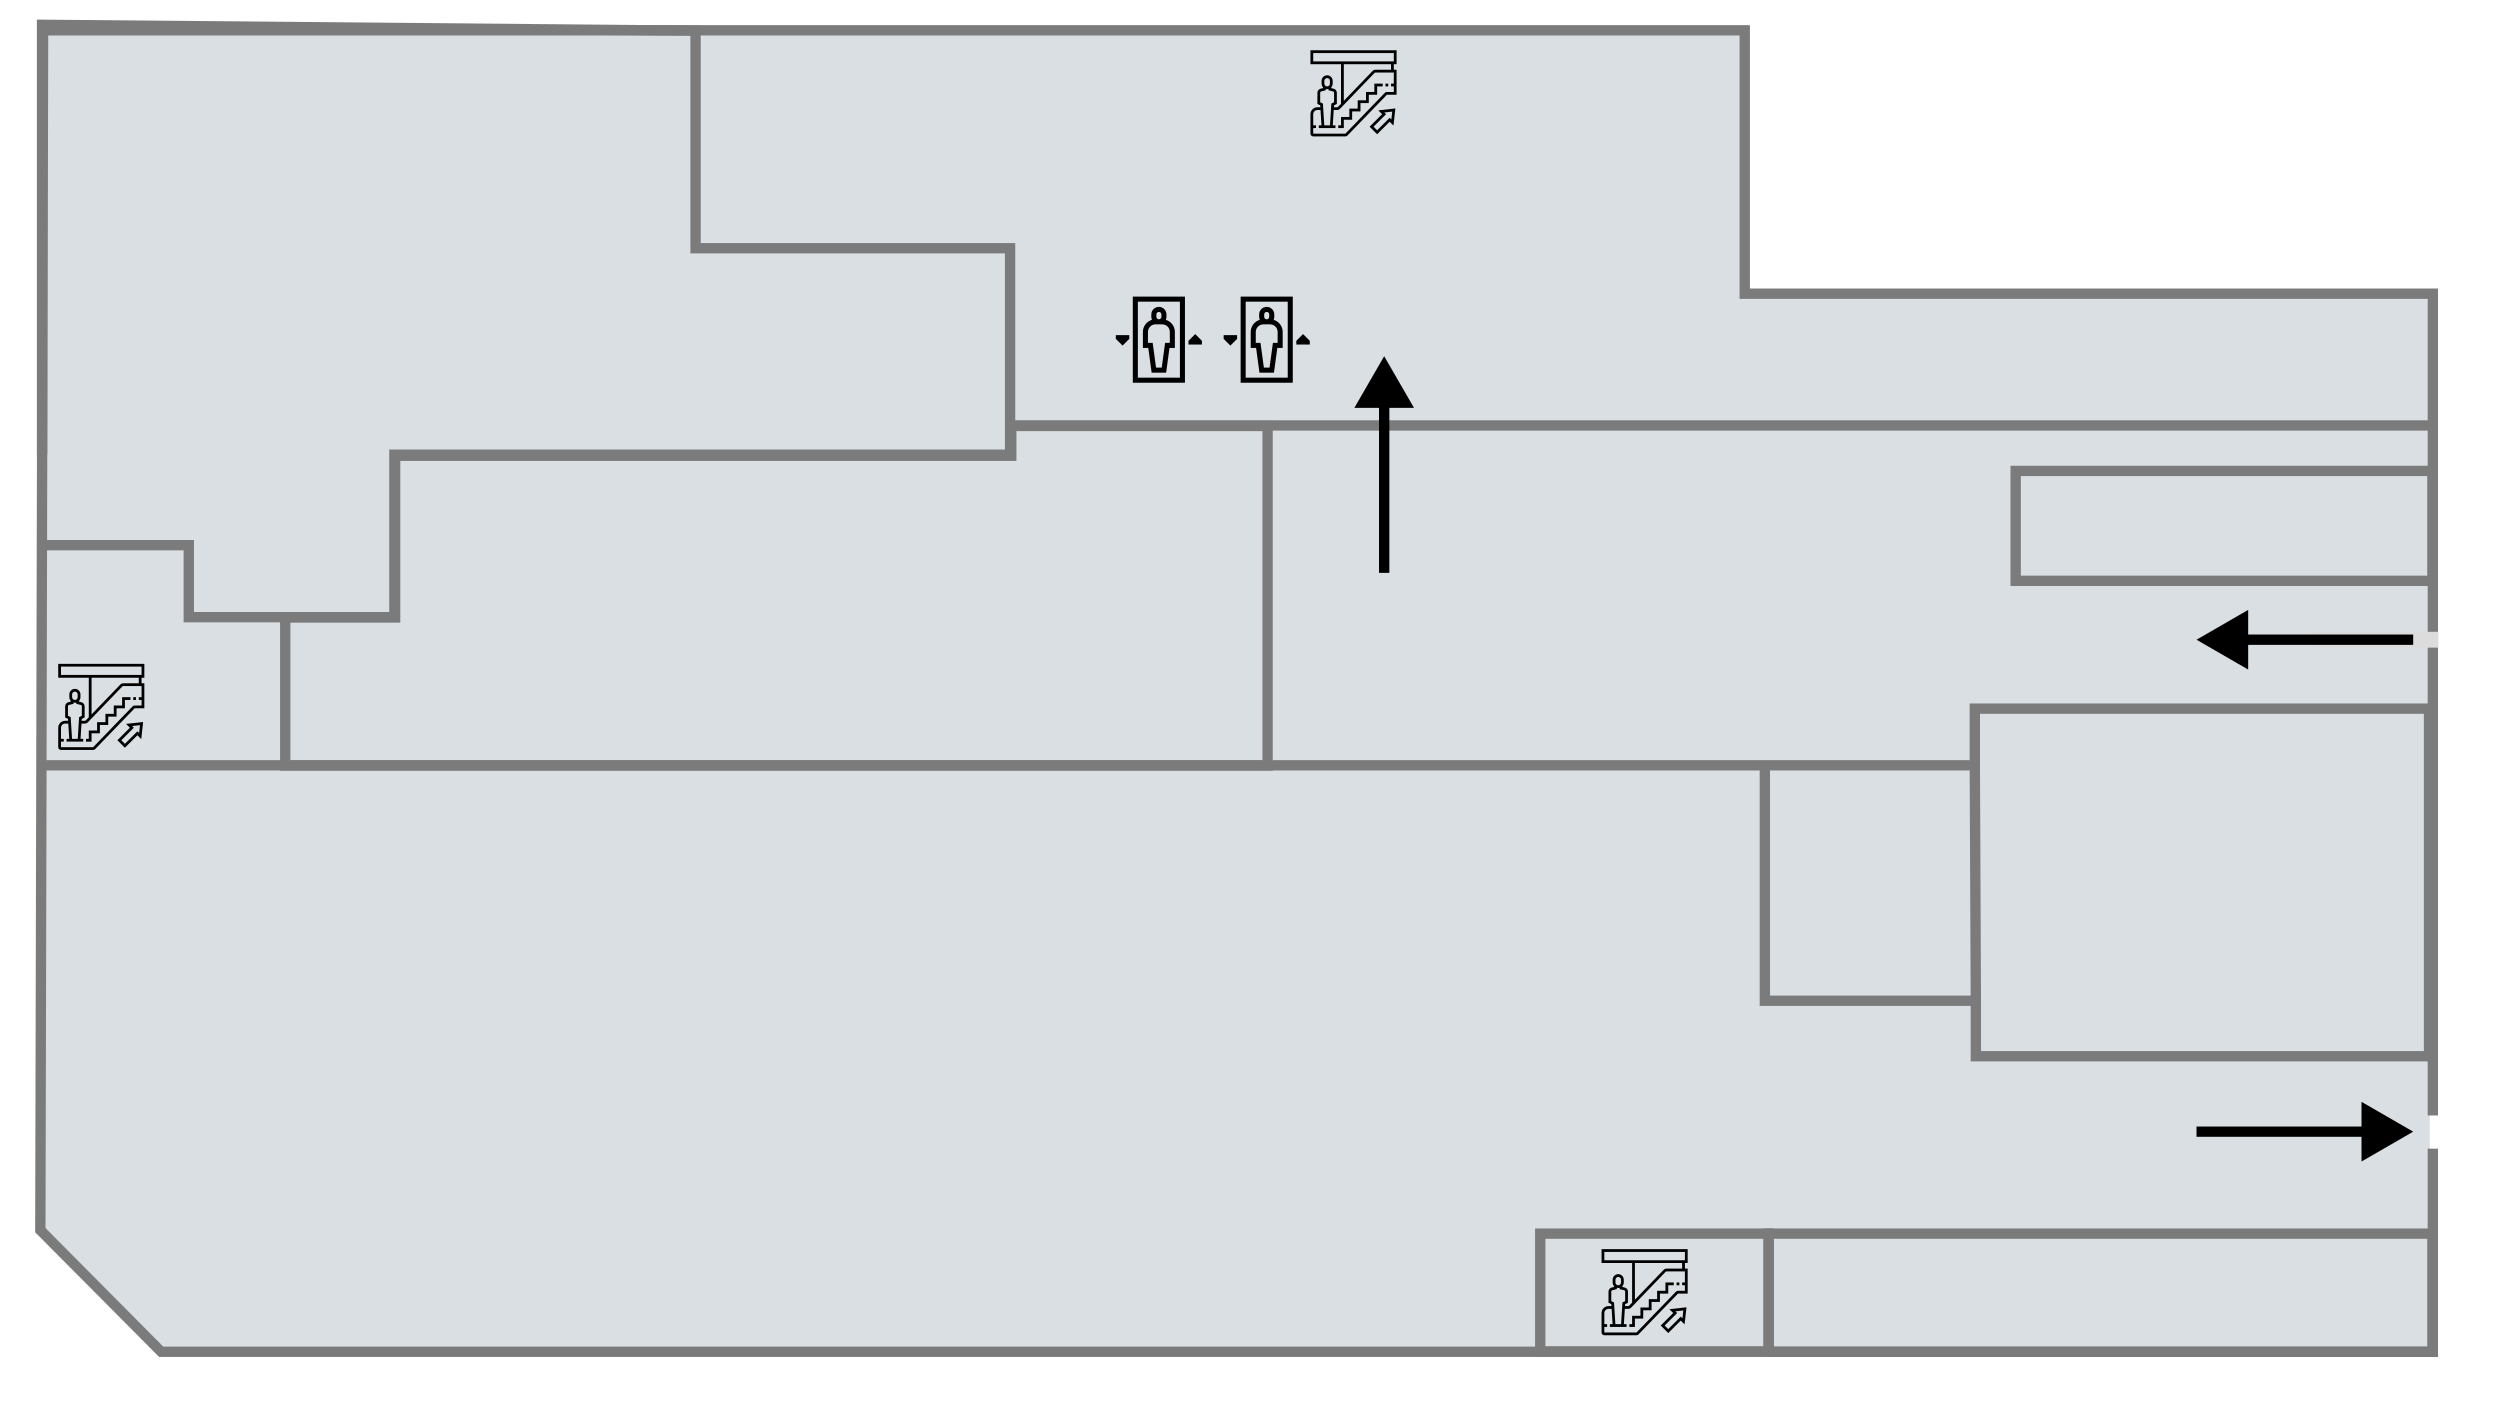 <?xml version="1.0" encoding="UTF-8"?> <svg xmlns="http://www.w3.org/2000/svg" width="7257" height="4082" viewBox="0 0 7257 4082" fill="none"><g clip-path="url(#clip0_892_24)"><rect x="122.082" y="88" width="4936" height="3493" fill="#D9DFE2"></rect><path d="M104.082 3537.84L485.92 3156L900.757 3570.84L871.082 3882.5L496.082 3930L104.082 3537.84Z" fill="#D9DFE2"></path><rect x="555.082" y="839" width="6498" height="3071" fill="#D9DFE2"></rect><path d="M122.082 1320V985.051V72L2019.08 88.997V327.306V582.613V720.591H2932.08V870.444V1020.3V1095.22V1170.15V1320H1144.89V1791.5H761.538H548V1582.5H122.082" stroke="#7B7B7B" stroke-width="30" stroke-miterlimit="22.926"></path><path d="M7061.08 1367H5851.08V1686H7061.08V1367Z" stroke="#7B7B7B" stroke-width="30" stroke-miterlimit="22.926"></path><path d="M7061.08 3581H5134.08V3924H7061.08V3581Z" stroke="#7B7B7B" stroke-width="30" stroke-miterlimit="22.926"></path><path d="M125.083 82L117.082 3570.94L468.107 3924H7062.08V3334.39" stroke="#7B7B7B" stroke-width="30"></path><path d="M115.082 88H5064.62V852.5H7062.08V3238" stroke="#7B7B7B" stroke-width="30"></path><path d="M7064 1235H5224.7H2921.5" stroke="#7B7B7B" stroke-width="30"></path><path d="M5735.5 2905V3066H7051V2057M5735.5 2905L5732.5 2221.5M5735.5 2905H5429.25H5123V2221.5M5123 2221.5H5732.5M5123 2221.5H128M5732.5 2221.5V2057H7049" stroke="#7B7B7B" stroke-width="30"></path><rect x="4471" y="3581" width="663" height="342" stroke="#7B7B7B" stroke-width="30"></rect><g clip-path="url(#clip1_892_24)"><path d="M386.742 2023.77H394.806V2031.84H386.742V2023.77Z" fill="black"></path><path d="M354.484 2047.97H330.29V2072.16H306.097V2096.36H281.903V2120.55H257.71V2144.74H249.645V2152.81H265.774V2128.61H289.968V2104.42H314.161V2080.23H338.355V2056.03H362.548V2031.84H378.677V2023.77H354.484V2047.97Z" fill="black"></path><path d="M377.008 2112.48L340.717 2148.77L362.548 2170.61L398.839 2134.31L409.984 2145.46L415.499 2095.82L365.862 2101.34L377.008 2112.48ZM406.371 2104.95L403.822 2127.89L398.839 2122.91L362.548 2159.2L352.121 2148.77L388.411 2112.48L383.428 2107.5L406.371 2104.95Z" fill="black"></path><path d="M419 1967.32V1927H169V1967.32H257.71V2082.17L249.121 2091.09C248.363 2091.87 247.302 2092.32 246.213 2092.32H237.048L237.391 2086.83L245.613 2082.72V2050.23C245.613 2044.67 241.843 2039.84 236.452 2038.49L229.484 2036.75V2034.33C231.965 2031.49 233.516 2027.83 233.516 2023.77V2015.71C233.516 2006.81 226.282 1999.58 217.387 1999.58C208.492 1999.58 201.258 2006.81 201.258 2015.71V2023.77C201.258 2027.82 202.81 2031.49 205.29 2034.33V2036.75L198.322 2038.5C192.932 2039.84 189.161 2044.67 189.161 2050.23V2082.72L197.379 2086.83L197.722 2092.32H189.161C178.045 2092.32 169 2101.37 169 2112.48V2168.94C169 2173.38 172.617 2177 177.065 2177H270.419C272.596 2177 274.709 2176.1 276.217 2174.54L390.774 2056.03H419V1983.45H410.935V1967.32H419ZM177.065 1935.06H410.935V1959.26H177.065V1935.06ZM209.323 2015.71C209.323 2011.26 212.939 2007.65 217.387 2007.65C221.835 2007.65 225.452 2011.26 225.452 2015.71V2023.77C225.452 2028.22 221.835 2031.84 217.387 2031.84C212.939 2031.84 209.323 2028.22 209.323 2023.77V2015.71ZM197.226 2077.73V2050.23C197.226 2048.38 198.484 2046.77 200.282 2046.32L213.355 2043.05V2039.33C214.652 2039.67 215.987 2039.9 217.387 2039.9C218.787 2039.9 220.122 2039.67 221.419 2039.33V2043.05L234.493 2046.32C236.29 2046.77 237.548 2048.38 237.548 2050.23V2077.73L229.637 2081.69L225.698 2144.74H209.08L205.137 2081.69L197.226 2077.73ZM390.774 2047.97C388.593 2047.97 386.48 2048.87 384.976 2050.43L270.419 2168.94H177.065V2152.81H185.129V2144.74H177.065V2112.48C177.065 2105.82 182.493 2100.39 189.161 2100.39H198.226L200.996 2144.74H193.194V2152.81H241.581V2144.74H233.774L236.544 2100.39H246.213C249.484 2100.39 252.661 2099.04 254.928 2096.68L355.008 1992.75C355.766 1991.97 356.823 1991.52 357.912 1991.52H410.935V2023.77H402.871V2031.84H410.935V2047.97H390.774ZM402.871 1983.45H357.916C354.645 1983.45 351.468 1984.8 349.201 1987.16L265.774 2073.79V1967.32H402.871V1983.45Z" fill="black"></path></g><g clip-path="url(#clip2_892_24)"><path d="M4866.74 3722.77H4874.81V3730.84H4866.74V3722.77Z" fill="black"></path><path d="M4834.48 3746.97H4810.29V3771.16H4786.1V3795.36H4761.9V3819.55H4737.71V3843.74H4729.65V3851.81H4745.77V3827.61H4769.97V3803.42H4794.16V3779.23H4818.36V3755.03H4842.55V3730.84H4858.68V3722.77H4834.48V3746.97Z" fill="black"></path><path d="M4857.01 3811.48L4820.72 3847.77L4842.55 3869.61L4878.84 3833.31L4889.98 3844.46L4895.5 3794.82L4845.86 3800.34L4857.01 3811.48ZM4886.37 3803.95L4883.82 3826.89L4878.84 3821.91L4842.55 3858.2L4832.12 3847.77L4868.41 3811.48L4863.43 3806.5L4886.37 3803.95Z" fill="black"></path><path d="M4899 3666.32V3626H4649V3666.32H4737.71V3781.17L4729.12 3790.09C4728.36 3790.87 4727.3 3791.32 4726.21 3791.32H4717.05L4717.39 3785.83L4725.61 3781.72V3749.23C4725.61 3743.67 4721.84 3738.84 4716.45 3737.49L4709.48 3735.75V3733.33C4711.96 3730.49 4713.52 3726.83 4713.52 3722.77V3714.71C4713.52 3705.81 4706.28 3698.58 4697.39 3698.58C4688.49 3698.58 4681.26 3705.81 4681.26 3714.71V3722.77C4681.26 3726.82 4682.81 3730.49 4685.29 3733.33V3735.75L4678.32 3737.5C4672.93 3738.84 4669.16 3743.67 4669.16 3749.23V3781.72L4677.38 3785.83L4677.72 3791.32H4669.16C4658.05 3791.32 4649 3800.37 4649 3811.48V3867.94C4649 3872.38 4652.62 3876 4657.06 3876H4750.42C4752.6 3876 4754.71 3875.1 4756.22 3873.54L4870.77 3755.03H4899V3682.45H4890.94V3666.32H4899ZM4657.06 3634.06H4890.94V3658.26H4657.06V3634.06ZM4689.32 3714.71C4689.32 3710.26 4692.94 3706.65 4697.39 3706.65C4701.83 3706.65 4705.45 3710.26 4705.45 3714.71V3722.77C4705.45 3727.22 4701.83 3730.84 4697.39 3730.84C4692.94 3730.84 4689.32 3727.22 4689.32 3722.77V3714.71ZM4677.23 3776.73V3749.23C4677.23 3747.38 4678.48 3745.77 4680.28 3745.32L4693.35 3742.05V3738.33C4694.65 3738.67 4695.99 3738.9 4697.39 3738.9C4698.79 3738.9 4700.12 3738.67 4701.42 3738.33V3742.05L4714.49 3745.32C4716.29 3745.77 4717.55 3747.38 4717.55 3749.23V3776.73L4709.64 3780.69L4705.7 3843.74H4689.08L4685.14 3780.69L4677.23 3776.73ZM4870.77 3746.97C4868.59 3746.97 4866.48 3747.87 4864.98 3749.43L4750.42 3867.94H4657.06V3851.81H4665.13V3843.74H4657.06V3811.48C4657.06 3804.82 4662.49 3799.39 4669.16 3799.39H4678.23L4681 3843.74H4673.19V3851.81H4721.58V3843.74H4713.77L4716.54 3799.39H4726.21C4729.48 3799.39 4732.66 3798.04 4734.93 3795.68L4835.01 3691.75C4835.77 3690.97 4836.82 3690.52 4837.91 3690.52H4890.94V3722.77H4882.87V3730.84H4890.94V3746.97H4870.77ZM4882.87 3682.45H4837.92C4834.65 3682.45 4831.47 3683.8 4829.2 3686.16L4745.77 3772.79V3666.32H4882.87V3682.45Z" fill="black"></path></g><g clip-path="url(#clip3_892_24)"><path d="M4021.74 242.774H4029.81V250.839H4021.74V242.774Z" fill="black"></path><path d="M3989.48 266.968H3965.29V291.162H3941.1V315.355H3916.9V339.549H3892.71V363.742H3884.65V371.807H3900.77V347.613H3924.97V323.42H3949.16V299.226H3973.35V275.032H3997.55V250.839H4013.68V242.774H3989.48V266.968Z" fill="black"></path><path d="M4012.01 331.484L3975.72 367.774L3997.55 389.605L4033.84 353.315L4044.98 364.461L4050.5 314.823L4000.86 320.338L4012.01 331.484ZM4041.37 323.951L4038.82 346.894L4033.84 341.911L3997.55 378.201L3987.12 367.774L4023.41 331.484L4018.43 326.501L4041.37 323.951Z" fill="black"></path><path d="M4054 186.323V146H3804V186.323H3892.71V301.169L3884.12 310.088C3883.36 310.872 3882.3 311.323 3881.21 311.323H3872.05L3872.39 305.827L3880.61 301.718V269.23C3880.61 263.67 3876.84 258.842 3871.45 257.492L3864.48 255.755V253.327C3866.96 250.492 3868.52 246.826 3868.52 242.77V234.706C3868.52 225.81 3861.28 218.577 3852.39 218.577C3843.49 218.577 3836.26 225.81 3836.26 234.706V242.77C3836.26 246.822 3837.81 250.488 3840.29 253.327V255.755L3833.32 257.495C3827.93 258.842 3824.16 263.67 3824.16 269.234V301.722L3832.38 305.831L3832.72 311.323H3824.16C3813.05 311.323 3804 320.368 3804 331.484V387.935C3804 392.383 3807.62 396 3812.06 396H3905.42C3907.6 396 3909.71 395.1 3911.22 393.541L4025.77 275.032H4054V202.452H4045.94V186.323H4054ZM3812.06 154.065H4045.94V178.258H3812.06V154.065ZM3844.32 234.71C3844.32 230.262 3847.94 226.645 3852.39 226.645C3856.83 226.645 3860.45 230.262 3860.45 234.71V242.774C3860.45 247.222 3856.83 250.839 3852.39 250.839C3847.94 250.839 3844.32 247.222 3844.32 242.774V234.71ZM3832.23 296.733V269.234C3832.23 267.379 3833.48 265.771 3835.28 265.322L3848.35 262.051V258.33C3849.65 258.669 3850.99 258.903 3852.39 258.903C3853.79 258.903 3855.12 258.669 3856.42 258.33V262.051L3869.49 265.322C3871.29 265.771 3872.55 267.379 3872.55 269.234V296.733L3864.64 300.689L3860.7 363.742H3844.08L3840.14 300.689L3832.23 296.733ZM4025.77 266.968C4023.59 266.968 4021.48 267.868 4019.98 269.427L3905.42 387.935H3812.06V371.806H3820.13V363.742H3812.06V331.484C3812.06 324.815 3817.49 319.387 3824.16 319.387H3833.23L3836 363.742H3828.19V371.806H3876.58V363.742H3868.77L3871.54 319.387H3881.21C3884.48 319.387 3887.66 318.036 3889.93 315.682L3990.01 211.751C3990.77 210.967 3991.82 210.516 3992.91 210.516H4045.94V242.774H4037.87V250.839H4045.94V266.968H4025.77ZM4037.87 202.452H3992.92C3989.65 202.452 3986.47 203.802 3984.2 206.157L3900.77 292.793V186.323H4037.87V202.452Z" fill="black"></path></g><path d="M7005 3285L6855 3198.4V3371.6L7005 3285ZM6376 3300H6870V3270H6376V3300Z" fill="black"></path><path d="M4018 1034L3931.4 1184H4104.6L4018 1034ZM4033 1663V1169H4003V1663H4033Z" fill="black"></path><rect x="6706" y="1834" width="372" height="46" fill="#DCDCDC"></rect><g clip-path="url(#clip4_892_24)"><path d="M3697.12 928.417C3698.31 925.715 3698.97 922.731 3698.97 919.594V912.758C3698.97 900.642 3689.12 890.785 3677 890.785C3664.88 890.785 3655.03 900.642 3655.03 912.758V919.594C3655.03 922.731 3655.69 925.715 3656.88 928.417C3641.72 932.896 3630.61 946.941 3630.61 963.539V1009.93H3646.19L3655.96 1081.7H3698.04L3707.81 1009.93H3723.39V963.539C3723.39 946.941 3712.28 932.895 3697.12 928.417ZM3669.68 912.758C3669.68 908.719 3672.96 905.434 3677 905.434C3681.04 905.434 3684.32 908.719 3684.32 912.758V919.594C3684.32 923.632 3681.04 926.918 3677 926.918C3672.96 926.918 3669.68 923.632 3669.68 919.594V912.758ZM3708.74 995.277H3695.02L3685.25 1067.05H3668.75L3658.98 995.277H3645.26V963.539C3645.26 951.423 3655.12 941.566 3667.23 941.566H3686.77C3698.88 941.566 3708.74 951.423 3708.74 963.539V995.277Z" fill="black"></path><path d="M3601.32 861V1111H3752.68V861H3601.32ZM3738.04 1096.35H3615.96V875.648H3738.04V1096.35Z" fill="black"></path><path d="M3782.47 969.783L3762.94 989.314V1000.16H3802V989.314L3782.47 969.783Z" fill="black"></path><path d="M3552 972.816V983.663L3571.53 1003.19L3591.06 983.663V972.816H3552Z" fill="black"></path></g><g clip-path="url(#clip5_892_24)"><path d="M3384.12 928.417C3385.31 925.715 3385.97 922.731 3385.97 919.594V912.758C3385.97 900.642 3376.12 890.785 3364 890.785C3351.88 890.785 3342.03 900.642 3342.03 912.758V919.594C3342.03 922.731 3342.69 925.715 3343.88 928.417C3328.72 932.896 3317.61 946.941 3317.61 963.539V1009.93H3333.19L3342.96 1081.7H3385.04L3394.81 1009.93H3410.39V963.539C3410.39 946.941 3399.28 932.895 3384.12 928.417ZM3356.68 912.758C3356.68 908.719 3359.96 905.434 3364 905.434C3368.04 905.434 3371.32 908.719 3371.32 912.758V919.594C3371.32 923.632 3368.04 926.918 3364 926.918C3359.96 926.918 3356.68 923.632 3356.68 919.594V912.758ZM3395.74 995.277H3382.02L3372.25 1067.05H3355.75L3345.98 995.277H3332.26V963.539C3332.26 951.423 3342.12 941.566 3354.23 941.566H3373.77C3385.88 941.566 3395.74 951.423 3395.74 963.539V995.277Z" fill="black"></path><path d="M3288.32 861V1111H3439.68V861H3288.32ZM3425.04 1096.35H3302.96V875.648H3425.04V1096.35Z" fill="black"></path><path d="M3469.47 969.783L3449.94 989.314V1000.16H3489V989.314L3469.47 969.783Z" fill="black"></path><path d="M3239 972.816V983.663L3258.53 1003.19L3278.06 983.663V972.816H3239Z" fill="black"></path></g><path d="M6376 1857L6526 1943.6V1770.4L6376 1857ZM7005 1842H6511V1872H7005V1842Z" fill="black"></path><path d="M3679.5 2222H1754.5H828V1792H1147V1323H1754.5H2935.5V1236.5H3679.5V2222Z" stroke="#7B7B7B" stroke-width="30"></path></g><defs><clipPath id="clip0_892_24"><rect width="7256.69" height="4081.89" fill="white"></rect></clipPath><clipPath id="clip1_892_24"><rect width="250" height="250" fill="white" transform="translate(169 1927)"></rect></clipPath><clipPath id="clip2_892_24"><rect width="250" height="250" fill="white" transform="translate(4649 3626)"></rect></clipPath><clipPath id="clip3_892_24"><rect width="250" height="250" fill="white" transform="translate(3804 146)"></rect></clipPath><clipPath id="clip4_892_24"><rect width="250" height="250" fill="white" transform="translate(3552 861)"></rect></clipPath><clipPath id="clip5_892_24"><rect width="250" height="250" fill="white" transform="translate(3239 861)"></rect></clipPath></defs></svg> 